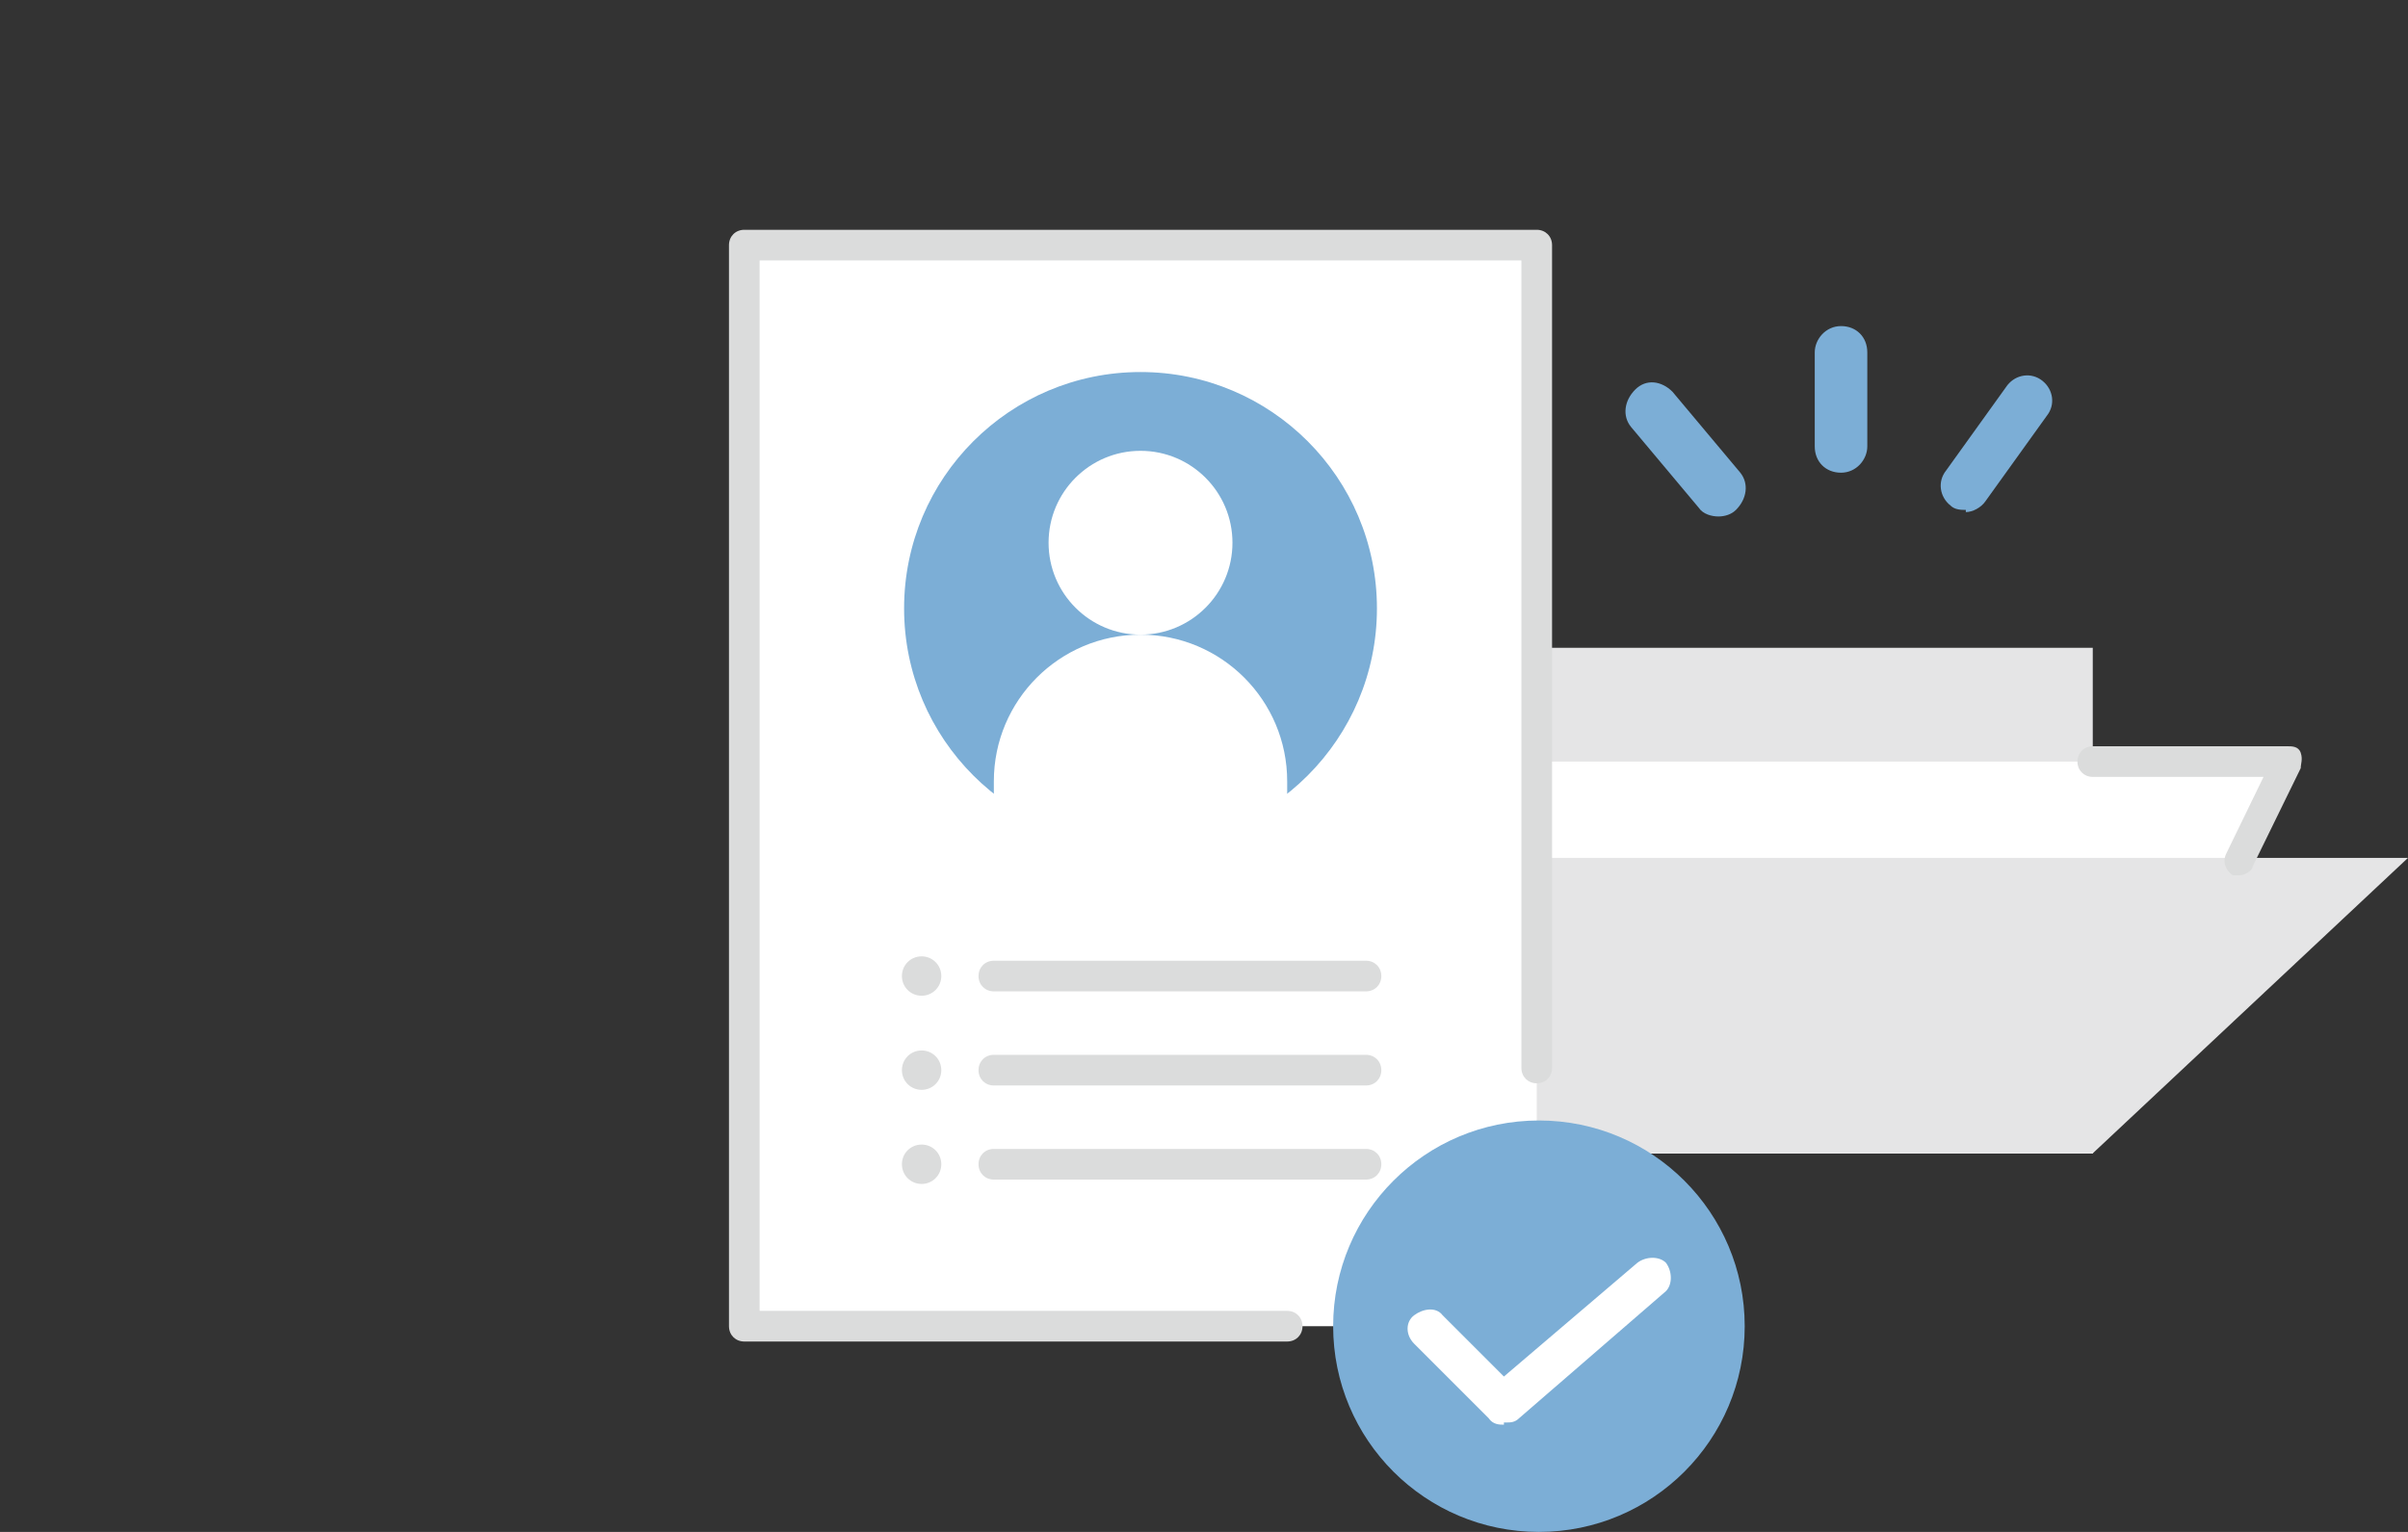 <?xml version="1.0" encoding="UTF-8"?>
<svg id="_レイヤー_2" xmlns="http://www.w3.org/2000/svg" version="1.1" viewBox="0 0 110 70">
  <rect x="0" y="0" width="110" height="70" fill="#333333" stroke="none"/>
  <!-- Generator: Adobe Illustrator 29.2.1, SVG Export Plug-In . SVG Version: 2.1.0 Build 116)  -->
  <defs>
    <style>
      .st0 {
        fill: #e5e5e6;
      }

      .st1 {
        fill: #fff;
      }

      .st2 {
        fill: none;
      }

      .st3 {
        fill: #dbdcdc;
      }

      .st4 {
        fill: #7caed6;
      }
    </style>
  </defs>
  <g id="text">
    <g>
      <path class="st4" d="M89.8,23.3c-.2,0-.5,0-.7-.2-.5-.4-.6-1.1-.2-1.6l2.8-3.9c.4-.5,1.1-.6,1.6-.2s.6,1.1.2,1.6l-2.8,3.9c-.2.3-.6.5-.9.5h0Z"/>
      <path class="st4" d="M78.5,23.6c-.3,0-.7-.1-.9-.4l-3.1-3.7c-.4-.5-.3-1.2.2-1.7s1.2-.4,1.7.1l3.1,3.7c.4.5.3,1.2-.2,1.7-.2.2-.5.3-.8.3h0Z"/>
      <path class="st4" d="M84.1,21.6h0c-.7,0-1.2-.5-1.2-1.2v-4.3c0-.6.5-1.2,1.2-1.2h0c.7,0,1.2.5,1.2,1.2v4.3c0,.6-.5,1.2-1.2,1.2Z"/>
      <polygon class="st0" points="56.3 29.5 56.3 26.4 66.8 26.4 69.9 29.6 95.6 29.6 95.6 52.7 56.3 52.7 56.3 29.5"/>
      <polygon class="st1" points="56.3 52.7 65.8 34.8 104.5 34.8 95.6 52.7 56.3 52.7"/>
      <polygon class="st0" points="56.3 52.7 69.1 39.2 110 39.2 95.6 52.7 56.3 52.7"/>
      <path class="st3" d="M102.3,40h-.3c-.3-.2-.5-.6-.3-1l1.7-3.5h-7.8c-.4,0-.7-.3-.7-.7s.3-.7.7-.7h8.9c.2,0,.5,0,.6.3s0,.5,0,.7l-2.2,4.5c0,.2-.4.4-.6.4h0Z"/>
      <rect class="st1" x="34" y="11.2" width="36.2" height="49.4"/>
      <circle class="st4" cx="52.1" cy="27.8" r="10.8"/>
      <circle class="st1" cx="52.1" cy="24.8" r="4.2"/>
      <path class="st3" d="M62.4,45.3h-17c-.4,0-.7-.3-.7-.7s.3-.7.7-.7h17c.4,0,.7.3.7.7s-.3.7-.7.7Z"/>
      <path class="st3" d="M62.4,49.6h-17c-.4,0-.7-.3-.7-.7s.3-.7.7-.7h17c.4,0,.7.3.7.7s-.3.7-.7.7Z"/>
      <path class="st3" d="M62.4,53.9h-17c-.4,0-.7-.3-.7-.7s.3-.7.7-.7h17c.4,0,.7.3.7.7s-.3.7-.7.7Z"/>
      <path class="st3" d="M43,44.6c0,.5-.4.9-.9.9s-.9-.4-.9-.9.4-.9.9-.9.9.4.9.9Z"/>
      <path class="st3" d="M43,48.9c0,.5-.4.9-.9.9s-.9-.4-.9-.9.4-.9.9-.9.9.4.9.9Z"/>
      <path class="st3" d="M43,53.2c0,.5-.4.9-.9.9s-.9-.4-.9-.9.4-.9.9-.9.9.4.9.9Z"/>
      <path class="st1" d="M52.1,29c-3.7,0-6.7,3-6.7,6.7v.8c1.8,1.4,4.2,2.3,6.7,2.3s4.8-.9,6.7-2.3v-.8c0-3.7-3-6.7-6.7-6.7Z"/>
      <path class="st3" d="M58.8,61.3h-24.8c-.4,0-.7-.3-.7-.7V11.2c0-.4.3-.7.7-.7h36.2c.4,0,.7.3.7.7v37.6c0,.4-.3.7-.7.7s-.7-.3-.7-.7V11.9h-34.8v48h24.1c.4,0,.7.3.7.7s-.3.7-.7.7h0Z"/>
      <circle class="st4" cx="70.3" cy="60.6" r="9.4"/>
      <path class="st1" d="M68.7,65.1c-.2,0-.5,0-.7-.3l-3.4-3.4c-.4-.4-.4-1,0-1.3s1-.4,1.3,0l2.8,2.8,6.1-5.2c.4-.3,1-.3,1.3,0,.3.4.3,1,0,1.3l-6.7,5.8c-.2.2-.4.2-.6.2h-.1Z"/>
    </g>
    <rect class="st2" width="110" height="70"/>
  </g>
</svg>